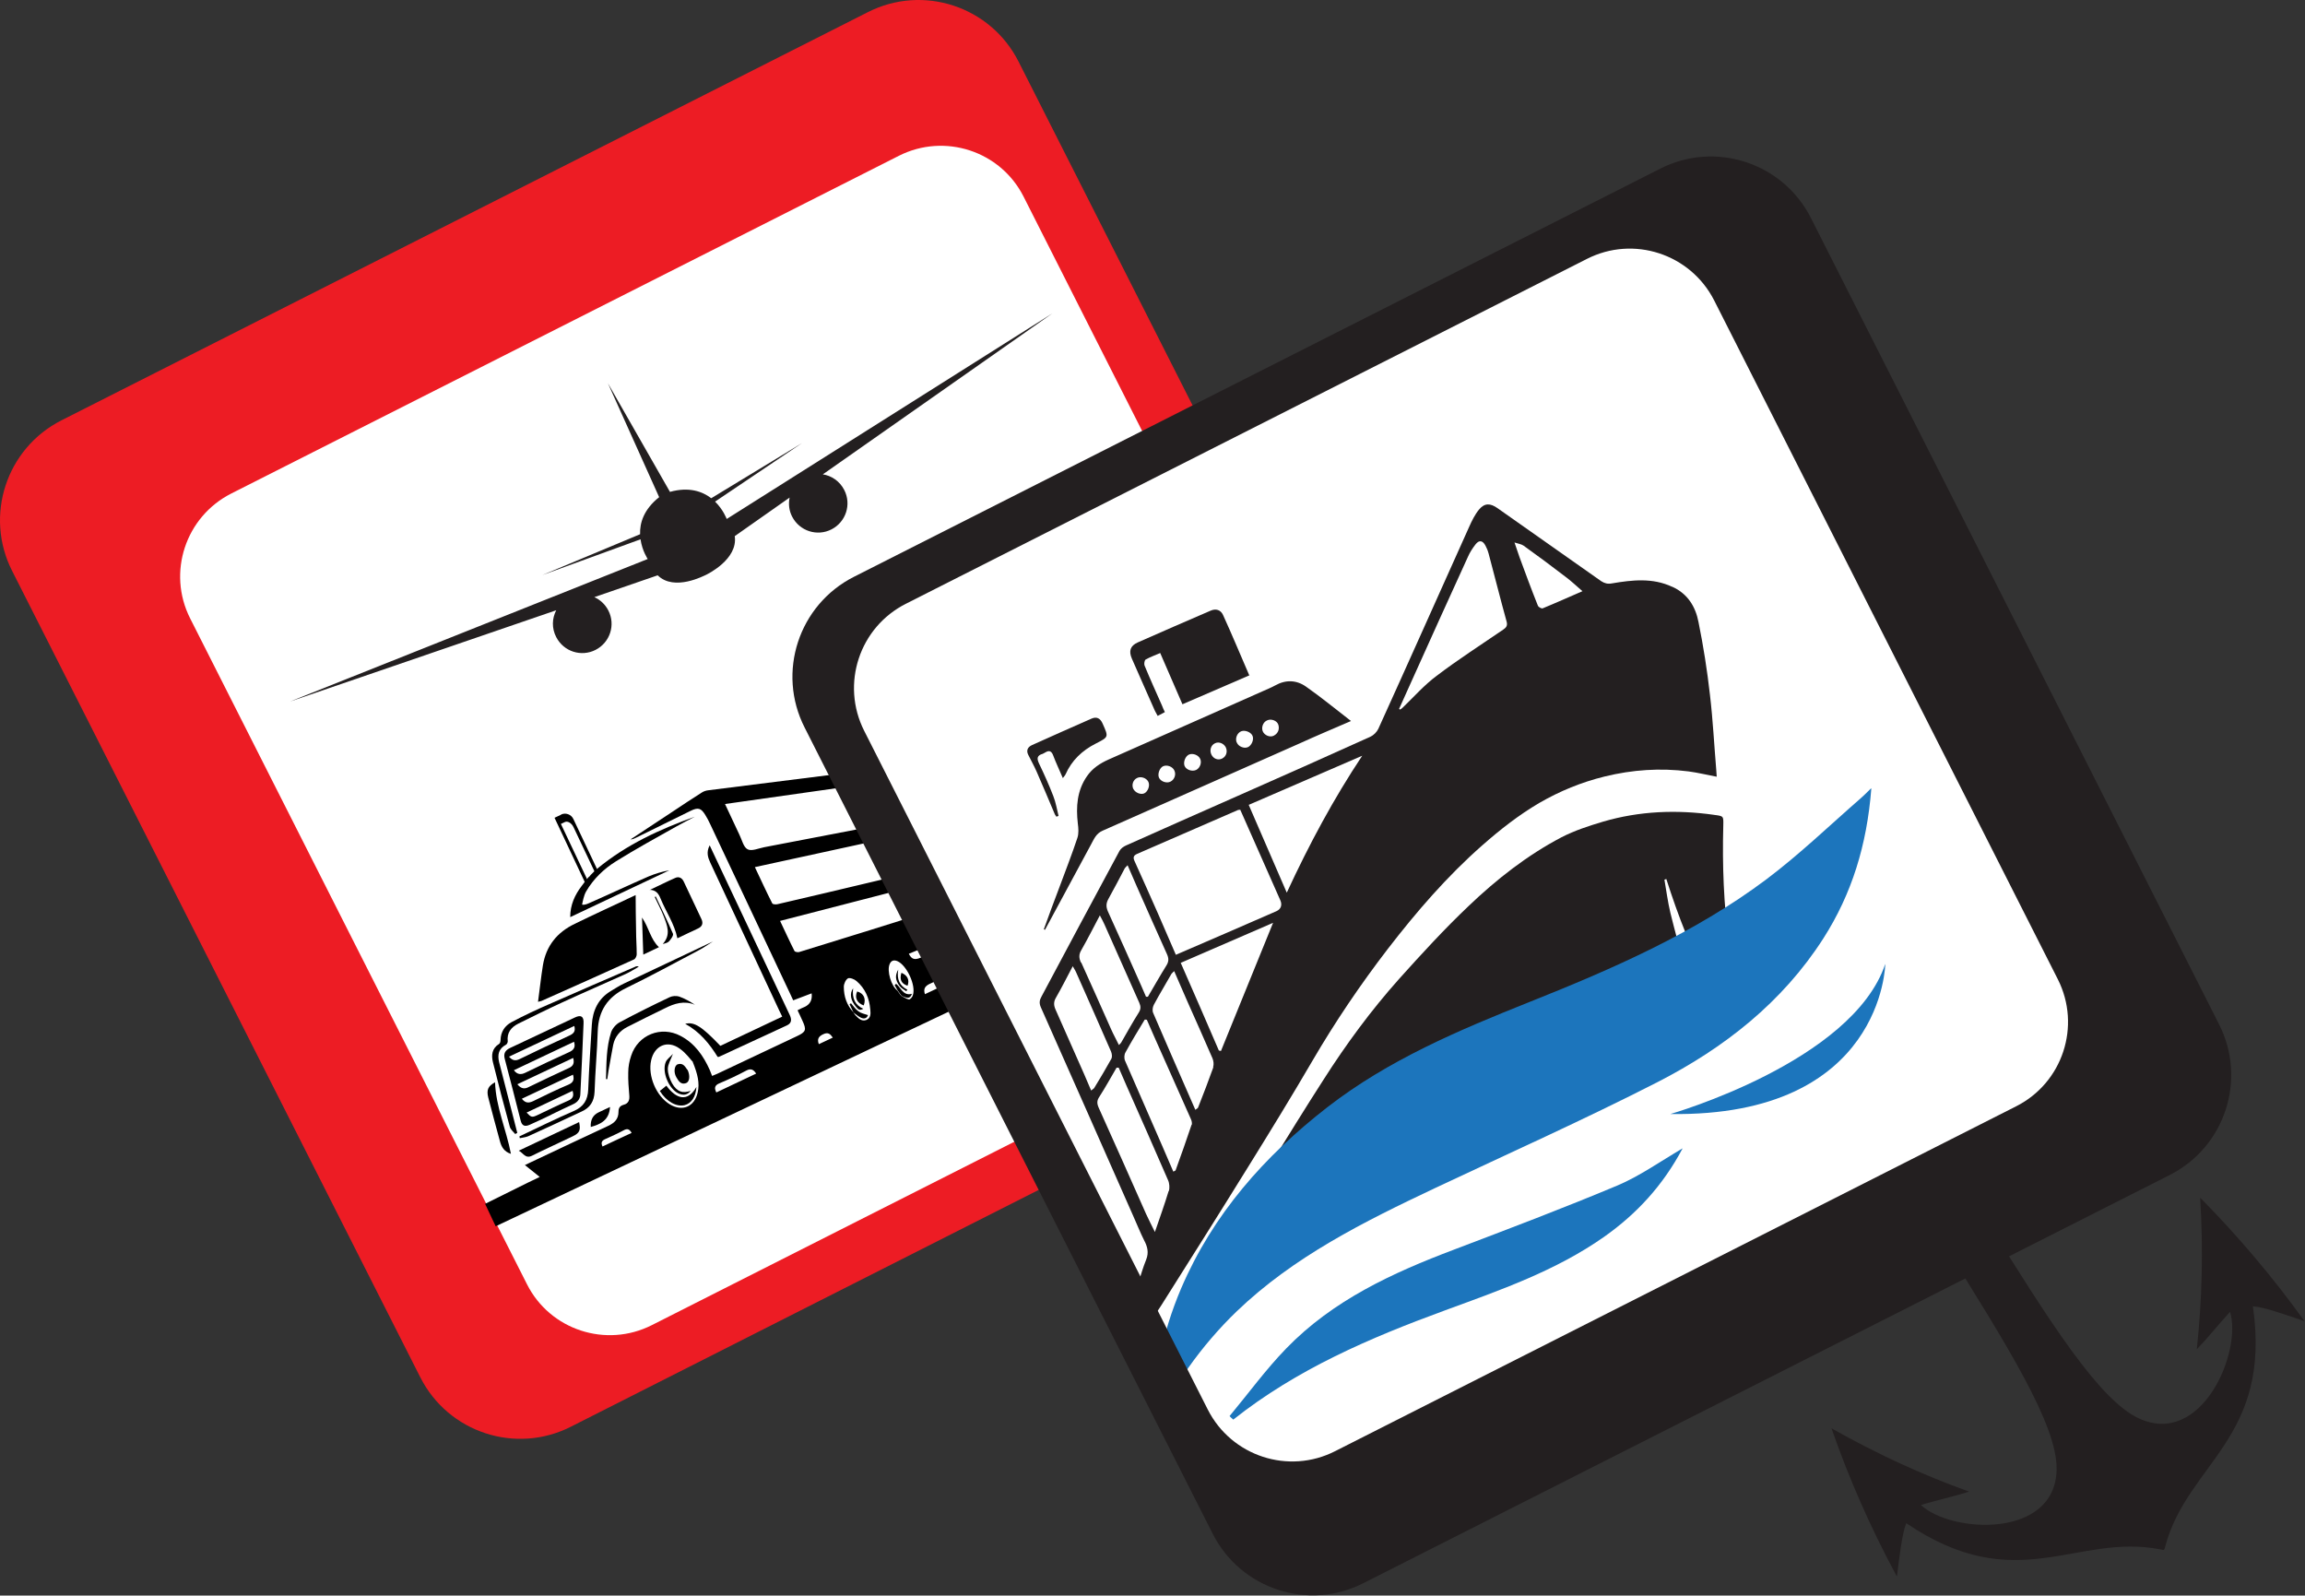 <svg width="2388" height="1653" viewBox="0 0 2388 1653" fill="none" xmlns="http://www.w3.org/2000/svg">
<rect x="0" y="0" width="2388" height="1653" fill="#333333" stroke="none"/>
<path d="M119.934 566.606C100.408 525.58 118.179 476.436 159.424 457.13L925.757 100.18C969.635 79.777 1021.85 98.206 1043.13 141.645L1435.84 941.545C1451.42 973.138 1438.47 1011.53 1407.1 1027.33L621.023 1424.21C588.114 1440.88 548.185 1427.5 531.731 1394.59L120.153 566.825L119.934 566.606Z" fill="white"/>
<path d="M1477.97 898.993L1055.2 63.771C1026.24 6.51 956.254 -16.526 898.993 12.653L63.771 435.42C6.51 464.379 -16.526 534.365 12.653 591.626L435.42 1426.85C464.379 1484.11 534.365 1507.15 591.626 1477.97L1426.85 1055.2C1484.11 1026.24 1507.15 956.254 1477.97 898.993ZM1366.95 1022.95L675.214 1372.88C627.826 1396.79 569.907 1377.92 545.993 1330.54L196.942 640.55C173.028 593.162 192.115 535.462 239.504 511.329L931.244 161.4C978.632 137.487 1036.55 156.354 1060.46 203.743L1409.52 893.728C1433.43 941.116 1414.34 998.816 1366.95 1022.95Z" fill="#ED1C24"/>
<path d="M826.594 1046.43C829.227 1045.11 831.421 1044.01 833.615 1043.14C839.319 1040.5 841.732 1035.82 840.855 1029.1C834.712 1031.51 828.788 1033.7 821.768 1036.34C820.89 1034.36 819.793 1032.17 818.916 1030.19C791.272 971.397 763.41 912.6 735.766 853.803C734.231 850.512 732.695 847.441 730.72 844.369C726.333 837.129 723.261 836.252 715.582 839.981C696.715 849.196 677.847 858.63 658.98 867.844C657.224 868.722 655.469 869.599 653.275 869.599C667.975 859.946 682.454 850.293 697.154 840.64C707.026 834.058 716.899 827.476 726.991 821.114C728.965 819.797 731.598 818.92 734.011 818.7C865.427 802.246 996.842 785.572 1128.26 769.118C1155.68 765.608 1183.1 762.317 1210.53 758.587C1216.89 757.71 1219.74 759.465 1220.84 766.266C1064.63 788.424 908.427 810.583 751.124 832.961C756.389 844.15 761.216 854.461 766.042 864.773C768.675 870.038 770.211 877.716 774.599 879.91C778.767 882.104 786.007 878.813 791.711 877.717C929.928 851.17 1068.36 824.624 1206.58 798.078C1215.57 796.323 1224.35 794.567 1233.56 792.812L1236.64 799.394C1085.04 832.303 933.877 865.211 782.058 898.339C788.201 911.283 793.905 923.789 800.048 935.855C800.487 936.952 803.778 937.172 805.533 936.733C838.441 929.054 871.35 921.375 904.259 913.477C1006.06 889.344 1107.85 865.211 1209.65 841.298C1223.69 838.007 1237.73 834.716 1251.55 831.425L1255.07 838.665C1106.1 877.058 957.571 915.452 808.165 954.065C813.431 965.034 818.038 975.346 823.084 985.218C823.523 986.096 826.375 986.754 827.911 986.315C852.263 978.856 876.616 971.177 900.968 963.718C946.382 949.457 992.015 935.197 1037.43 920.937C1078.02 908.212 1118.6 895.487 1159.19 882.763C1192.1 872.451 1224.79 862.14 1257.7 851.828C1258.58 851.609 1259.45 851.39 1260.77 851.17L1271.3 873.329C1269.33 874.426 1267.57 875.303 1265.82 876.4C1249.8 884.079 1233.56 891.758 1217.33 899.217C1212.06 901.63 1210.31 904.482 1213.38 909.967L1274.37 881.227L1285.56 904.921C1036.77 1022.3 762.313 1152.83 513.523 1270.43L502.554 1247.17C512.207 1242.56 547.748 1224.57 559.157 1219.31C553.452 1214.7 548.845 1210.97 543.799 1207.02C545.554 1206.15 547.529 1205.27 549.284 1204.39C576.269 1191.67 603.035 1178.94 630.02 1166.44C636.602 1163.36 640.77 1159.41 640.77 1151.74C640.77 1147.79 642.306 1145.59 646.255 1144.5C651.081 1143.18 652.398 1139.67 651.959 1134.84C651.301 1126.94 650.643 1119.05 650.862 1111.15C650.862 1105.23 651.959 1099.3 653.934 1093.6C660.954 1072.1 684.868 1062.44 705.052 1073.19C719.751 1080.87 728.746 1093.82 735.328 1108.52C736.205 1110.49 736.863 1112.47 737.741 1114.66C739.935 1113.78 741.471 1113.12 743.006 1112.47C770.43 1099.52 797.854 1086.58 825.278 1073.63C835.151 1069.03 835.809 1067.05 831.202 1057.18C829.666 1053.89 828.13 1050.38 826.375 1046.87L826.594 1046.43ZM1160.73 927.299C1163.14 928.835 1165.55 930.371 1168.62 932.345C1166.43 933.003 1164.02 933.661 1161.82 934.539C1167.53 936.952 1171.26 935.197 1170.38 929.273C1169.5 922.472 1166.87 915.671 1164.02 909.528C1162.04 905.36 1158.09 900.753 1152.83 902.947C1147.56 905.14 1148.88 911.064 1149.98 915.452C1150.85 919.181 1152.39 922.692 1153.93 927.299C1154.36 925.105 1154.58 924.008 1154.8 922.692C1156.78 924.008 1158.09 924.886 1159.63 925.763C1160.07 926.421 1160.29 926.86 1160.73 927.518V927.299ZM933.877 1031.73C936.509 1033.05 939.142 1035.02 941.775 1035.46C942.872 1035.46 945.285 1033.05 945.724 1031.07C949.234 1020.98 939.361 999.917 929.708 995.749C925.978 994.213 923.126 995.091 921.591 999.04C918.739 1006.06 923.346 1021.42 929.489 1026.02C930.805 1028 932.341 1029.75 933.657 1031.73H933.877ZM884.294 1049.06C884.294 1049.06 885.391 1051.04 886.269 1051.91C889.34 1054.98 892.631 1058.49 897.458 1056.74C902.284 1054.77 902.065 1050.16 901.626 1045.99C900.749 1034.36 896.361 1024.05 887.366 1016.37C885.172 1014.4 880.564 1012.64 878.59 1013.52C876.177 1014.84 874.202 1019.22 874.202 1022.3C874.202 1032.39 877.274 1041.6 884.514 1049.06H884.294ZM717.996 1100.4C715.144 1097.33 710.536 1090.75 704.174 1086.36C691.449 1077.14 677.847 1083.29 674.556 1098.64C671.046 1114.66 679.822 1135.5 693.863 1144.06C706.807 1151.96 719.531 1146.69 722.822 1131.77C725.016 1122.12 722.822 1112.9 717.776 1100.4H717.996ZM1122.99 914.794C1062.44 939.146 1002.11 963.718 941.555 988.07C944.407 993.994 947.698 994.652 953.622 992.239C985.433 978.417 1017.46 965.254 1049.28 951.651C1072.75 941.779 1096.23 931.687 1119.7 921.595C1122.55 920.278 1125.19 919.181 1122.99 914.794ZM1083.5 970.958C1081.09 965.254 1078.02 965.034 1072.97 967.448C1036.55 984.999 999.913 1002.33 963.275 1019.22C958.229 1021.64 956.474 1024.49 958.229 1029.97C999.913 1010.23 1041.6 990.703 1083.28 970.958H1083.5ZM742.129 1131.77L783.374 1112.25C780.742 1108.08 777.89 1106.54 773.063 1109.17C764.068 1114 754.634 1118.39 745.2 1122.34C740.154 1124.53 739.935 1127.38 742.129 1131.77ZM1197.37 917.646C1202.85 920.059 1204.82 919.181 1205.7 914.574C1207.46 906.896 1201.09 893.074 1194.29 889.344C1190.13 887.15 1186.83 888.247 1186.62 892.855C1186.62 897.681 1187.71 902.727 1188.37 907.554C1189.47 907.554 1190.34 907.554 1191.44 907.554C1191.66 904.921 1192.1 902.288 1192.1 900.533C1194.51 903.824 1197.15 907.773 1199.56 911.503C1198.46 911.283 1197.15 910.845 1195.61 910.625C1195.61 911.064 1195.39 911.283 1195.17 911.722C1197.8 913.039 1200.66 914.355 1204.39 916.11C1201.31 916.768 1199.56 916.988 1197.15 917.426L1197.37 917.646ZM624.316 1187.72L639.673 1180.48L654.372 1173.68C651.959 1169.29 649.546 1169.07 646.035 1171.04C639.893 1174.33 633.53 1177.19 627.168 1180.04C623.658 1181.57 622.122 1183.55 624.316 1187.94V1187.72ZM1199.78 883.64C1205.48 886.053 1236.2 873.548 1240.37 867.405C1226.32 873.109 1213.6 878.155 1199.78 883.64ZM862.794 1074.95C860.161 1071.22 857.967 1069.03 852.921 1071.44C848.095 1073.63 846.34 1076.48 848.314 1081.75L862.794 1074.95Z" fill="black"/>
<path d="M658.541 927.292C658.541 940.236 658.76 952.083 658.979 963.93C658.979 972.267 659.638 980.604 659.638 988.722C659.638 990.477 658.321 993.329 656.786 993.987C624.974 1008.47 592.943 1022.73 560.912 1036.99C560.253 1037.21 559.376 1037.43 557.401 1037.87C559.156 1024.92 560.473 1012.42 562.447 1000.13C565.738 979.946 577.147 965.905 595.356 957.129C615.979 947.037 636.821 937.603 658.541 927.292Z" fill="black"/>
<path d="M571.221 1154.81C563.762 1158.32 556.302 1162.05 548.624 1165.34C543.578 1167.53 540.726 1166.22 539.409 1160.95C533.924 1139.67 528.659 1118.39 522.955 1097.11C521.419 1091.41 523.394 1088.11 528.44 1085.7C550.818 1075.17 573.195 1064.64 595.573 1054.11C601.936 1051.04 605.007 1053.01 604.568 1060.25C603.691 1084.6 602.374 1108.96 601.277 1133.09C601.277 1138.14 598.645 1141.65 594.038 1143.84C586.359 1147.35 578.68 1151.08 571.002 1154.81H571.221ZM594.476 1079.34L532.389 1108.74C535.899 1113.34 539.629 1113.56 544.236 1111.37C559.154 1104.13 574.292 1096.89 589.43 1090.09C594.476 1087.9 596.451 1084.82 594.696 1079.34H594.476ZM594.915 1062.88L527.343 1094.7C530.853 1098.86 534.144 1099.3 538.532 1097.11C555.644 1088.77 572.757 1080.66 590.089 1072.76C594.696 1070.56 596.451 1068.15 594.915 1062.67V1062.88ZM536.118 1123.44C539.848 1128.04 543.578 1128.48 547.965 1126.07C561.568 1119.49 575.389 1112.91 589.211 1106.54C594.257 1104.35 595.135 1101.06 593.818 1096.01L536.118 1123.22V1123.44ZM540.506 1138.14C544.236 1142.96 547.746 1142.96 552.353 1140.77C564.42 1134.84 576.486 1128.92 588.992 1123.66C594.038 1121.46 595.135 1118.39 593.599 1113.34L540.506 1138.36V1138.14ZM593.379 1130.02L545.552 1152.62C550.159 1157.44 551.037 1157.88 556.302 1155.47C567.053 1150.42 577.583 1145.16 588.553 1140.33C593.818 1138.14 594.696 1135.06 593.16 1130.02H593.379Z" fill="black"/>
<path d="M735.332 875.958C736.649 878.81 737.526 880.785 738.404 882.54C764.95 938.704 791.496 994.868 818.043 1051.25C820.237 1055.86 820.456 1059.81 815.41 1062.22C791.935 1073.19 768.241 1083.94 744.766 1094.91C744.547 1094.91 743.888 1094.91 743.45 1094.91C734.893 1081.09 724.801 1068.8 709.883 1060.69C719.097 1058.27 726.995 1063.32 746.302 1083.5L810.364 1053.23C809.267 1051.03 808.17 1048.62 807.073 1046.42C783.379 995.526 759.465 944.408 735.771 893.509C733.358 888.244 731.603 882.979 735.113 875.958H735.332Z" fill="black"/>
<path d="M607.203 923.58C614.882 910.416 625.632 900.105 638.357 892.207C658.76 879.482 680.041 867.854 701.103 856.007C707.246 852.497 713.608 849.426 719.751 846.135C683.771 859.079 649.107 874.875 618.831 899.886C618.831 899.666 610.933 907.125 610.494 908.222C610.055 907.784 603.474 916.559 602.596 917.876C595.576 927.09 590.749 937.401 590.749 950.126L693.424 901.641C685.965 902.957 678.725 905.151 671.924 908.003C651.74 916.779 631.775 926.212 611.811 934.988C609.178 936.085 606.106 937.84 603.035 937.182C603.693 934.11 604.79 927.748 607.203 923.58Z" fill="black"/>
<path d="M673.021 922.034C682.454 917.647 691.011 913.259 699.567 909.529C703.296 907.774 706.587 909.529 708.342 913.259C714.485 926.203 720.628 939.366 726.771 952.31C728.746 956.698 727.429 959.989 723.042 961.964C715.802 965.254 708.781 968.765 701.761 972.056C698.689 956.918 689.914 944.632 684.209 930.591C682.235 925.764 679.602 922.034 673.021 921.815V922.034Z" fill="black"/>
<path d="M538.317 1177.19C556.965 1168.41 575.394 1159.2 594.262 1151.08C604.573 1146.69 608.961 1139.67 609.4 1128.7C610.277 1106.32 611.813 1084.17 613.129 1061.79C614.007 1046.87 619.711 1034.58 632.875 1026.69C637.262 1024.05 641.65 1021.2 646.257 1019.01C676.753 1004.53 707.468 990.047 738.621 975.348C733.575 978.419 728.968 981.929 724.141 984.343C698.911 997.725 673.901 1011.33 648.232 1023.83C629.364 1033.05 619.93 1047.31 619.272 1068.37C618.614 1089.21 616.64 1110.27 615.981 1131.12C615.543 1140.99 611.374 1147.57 602.599 1151.52C584.17 1160.07 565.741 1168.85 547.093 1177.19C544.46 1178.28 541.388 1178.5 538.536 1179.16C538.536 1178.5 538.098 1177.85 538.098 1177.19H538.317Z" fill="black"/>
<path d="M533.926 1174.99C531.951 1172.58 529.099 1170.38 528.222 1167.53C522.079 1145.15 516.155 1122.77 510.67 1100.4C508.915 1093.16 509.573 1086.14 517.033 1081.53C518.13 1080.87 518.569 1078.9 518.569 1077.36C518.788 1069.02 522.956 1062.66 529.977 1058.93C542.702 1052.13 555.865 1045.99 569.029 1040.28C598.646 1027.12 628.483 1014.4 658.321 1001.45C659.198 1001.01 660.076 1000.79 661.831 1001.45C657.224 1004.08 652.836 1006.94 648.009 1009.13C626.29 1019 604.131 1028.44 582.411 1038.53C567.054 1045.55 552.135 1053.01 536.997 1060.47C529.538 1064.2 524.931 1069.9 526.028 1078.9C526.028 1079.99 525.15 1081.97 524.053 1082.41C516.594 1086.36 515.278 1092.72 517.033 1100.18C522.298 1120.58 527.564 1141.2 532.829 1161.61C533.926 1165.56 534.803 1169.51 535.9 1173.67C535.242 1174.11 534.584 1174.33 533.926 1174.77V1174.99Z" fill="black"/>
<path d="M627.831 1117.96C628.269 1101.72 628.05 1085.27 633.096 1069.47C634.412 1065.52 638.142 1061.13 641.872 1059.16C658.984 1049.95 676.316 1041.39 693.867 1033.05C696.72 1031.74 700.669 1031.52 703.521 1032.39C709.225 1034.37 714.71 1037.44 719.975 1040.95C708.786 1036.34 698.694 1039.63 689.041 1044.46C675.877 1050.82 662.714 1057.4 649.77 1063.99C642.091 1067.94 637.045 1074.08 635.29 1082.41C633.535 1091.41 631.999 1100.4 630.463 1109.18C630.025 1112.03 629.586 1114.88 629.147 1117.96H627.611H627.831Z" fill="black"/>
<path d="M599.96 1162.49C601.715 1170.83 600.618 1173.68 593.378 1177.19C579.337 1183.99 565.077 1190.36 551.036 1197.38C544.235 1200.67 542.26 1194.53 537.434 1192.11L599.96 1162.49Z" fill="black"/>
<path d="M529.322 1195.38C522.301 1193.19 519.449 1188.14 517.913 1182.22C513.745 1167.08 509.796 1152.16 505.847 1137.03C503.872 1129.13 505.628 1125.18 512.867 1121.23C513.745 1146.9 524.495 1170.15 529.322 1195.38Z" fill="black"/>
<path d="M682.677 981.274L666.442 988.953C666.004 976.228 665.565 964.162 665.126 950.56C672.366 961.09 673.902 973.157 682.677 981.274Z" fill="black"/>
<path d="M631.992 1146.92C631.114 1160.52 622.339 1164.69 612.027 1167.54C611.589 1160.23 614.294 1155.18 620.145 1152.4C623.874 1150.65 627.604 1148.89 631.773 1146.92H631.992Z" fill="black"/>
<path d="M679.378 928.84C685.302 941.564 691.664 954.289 697.149 967.233C698.026 968.988 695.174 972.937 693.2 975.131C691.884 976.667 689.251 977.325 686.618 977.983C695.394 968.33 691.225 958.677 687.496 949.023C684.863 942.222 681.353 935.86 678.281 929.278C678.72 929.278 679.159 928.84 679.598 928.62L679.378 928.84Z" fill="black"/>
<path d="M929.924 1026.03C928.827 1024.27 927.949 1022.3 926.853 1020.54C927.291 1020.1 927.73 1019.67 928.388 1019.23C933.434 1023.18 935.628 1032.17 944.843 1029.54C942.21 1036.34 938.041 1033.05 934.092 1031.73C932.776 1029.76 931.24 1028 929.924 1026.03Z" fill="black"/>
<path d="M1159.63 925.543C1155.46 921.594 1154.14 916.987 1156.33 911.502C1156.33 918.303 1158.31 924.007 1164.89 927.737C1163.57 927.737 1162.04 927.518 1160.72 927.298C1160.28 926.64 1160.06 926.201 1159.63 925.543Z" fill="black"/>
<path d="M721.506 1126.06C720.848 1136.37 716.241 1143.17 709.221 1144.93C700.884 1146.9 690.572 1141.42 683.552 1130.23C685.746 1128.47 688.159 1126.72 690.353 1124.74C700.664 1138.79 712.511 1142.08 721.506 1126.06Z" fill="black"/>
<path d="M712.295 1108.29C715.147 1114.21 714.489 1120.79 710.759 1122.11C705.275 1124.09 702.861 1119.7 700.667 1115.97C697.596 1110.7 698.693 1103.68 702.203 1102.58C707.688 1100.83 709.882 1105.22 712.076 1108.29H712.295Z" fill="black"/>
<path d="M715.797 1129.79C712.067 1134.84 707.68 1134.84 703.072 1132.86C692.98 1128.25 685.521 1110.7 689.69 1100.39C691.006 1097.1 694.516 1094.91 697.149 1091.83C694.955 1097.76 691.883 1102.59 691.883 1107.41C691.883 1112.46 693.858 1117.94 696.271 1122.33C701.317 1131.11 707.241 1133.08 715.797 1130.01V1129.79Z" fill="black"/>
<path d="M894.829 1041.61C887.808 1039.2 885.176 1033.49 888.028 1027.13C894.829 1029.11 897.462 1034.59 894.829 1041.61Z" fill="black"/>
<path d="M884.293 1049.06L880.125 1040.29C880.125 1040.29 881.222 1039.63 881.661 1039.41C884.074 1042.26 886.268 1045.55 889.339 1047.75C891.972 1049.72 895.482 1050.38 899.212 1051.69C898.115 1054.98 895.263 1056.08 891.533 1054.11C888.901 1052.79 886.707 1050.82 884.293 1049.06Z" fill="black"/>
<path d="M883.852 1023.83C882.536 1034.58 886.046 1041.38 894.383 1045.11C890.872 1046.87 889.556 1046.43 886.924 1043.14C881.219 1036.34 879.903 1029.54 883.852 1023.83Z" fill="black"/>
<path d="M933.881 1007.81C940.243 1010.44 942.437 1015.27 940.243 1021.19C933.881 1019.21 931.687 1014.83 933.881 1007.81Z" fill="black"/>
<path d="M930.588 1004.53C928.833 1014.84 932.124 1021.2 940.022 1025.37C939.583 1025.81 939.363 1026.47 938.925 1026.91C936.511 1025.15 933.659 1023.83 932.124 1021.64C927.516 1015.5 927.078 1010.67 930.588 1004.53Z" fill="black"/>
<path d="M1160.07 912.809C1165.78 915.222 1167.09 918.293 1165.34 923.559C1160.07 922.023 1158.54 919.39 1160.07 912.809Z" fill="black"/>
<path d="M1201.09 908.433C1196.05 906.239 1194.51 902.948 1196.05 897.683C1201.09 900.096 1202.63 903.167 1201.09 908.433Z" fill="black"/>
<path d="M581.529 843.929L574.509 847.22L606.101 914.354L608.953 912.379L581.091 853.583L585.259 851.608C588.111 850.292 592.279 852.705 594.254 857.093L617.729 906.675L620.581 904.701L594.035 848.537C591.841 843.71 585.917 841.516 581.091 843.929H581.529Z" fill="black"/>
<path d="M1435.62 1546.85L2156.1 1159.63C2206.12 1132.64 2225.43 1070.55 2198.88 1020.09L1792.57 242.352C1779.84 217.78 1754.39 202.423 1726.75 202.423L905.569 616.414L879.681 657.659C856.645 694.298 854.451 740.37 874.196 779.202L1233.78 1489.37C1251.77 1525.13 1284.68 1551.24 1323.51 1560.89C1361.24 1570.33 1401.17 1565.28 1435.62 1546.85Z" fill="white"/>
<mask id="mask0_138_1073" style="mask-type:luminance" maskUnits="userSpaceOnUse" x="827" y="202" width="1420" height="1374">
<path d="M1382.31 1575.38L2246.71 1110.93L1771.95 202.209H1726.98L905.796 616.2L827.912 740.595L1262.53 1545.54L1382.31 1575.38Z" fill="white"/>
</mask>
<g mask="url(#mask0_138_1073)">
<path d="M1081.53 962.4C1086.8 947.92 1092.06 933.44 1097.55 919.179C1103.91 902.067 1110.49 885.174 1116.19 868.062C1117.73 863.454 1117.29 857.97 1116.63 853.143C1114.66 835.811 1115.76 819.137 1126.07 804.219C1131.77 795.882 1139.67 790.836 1148.44 786.887C1201.76 763.192 1255.07 739.718 1308.38 716.023C1312.77 714.049 1317.16 712.294 1321.11 710.1C1332.07 703.957 1343.26 704.396 1353.14 711.416C1368.49 722.166 1383.19 734.233 1399.65 746.958C1380.34 755.294 1363.23 762.534 1346.34 770.213C1278.32 800.27 1210.31 830.546 1142.3 860.602C1135.72 863.454 1133.53 868.939 1130.67 874.204C1114.66 903.822 1098.64 933.659 1082.63 963.277C1082.19 963.277 1081.97 962.838 1081.53 962.838V962.4ZM1243.44 786.229C1241.69 782.28 1235.98 780.086 1232.03 781.621C1228.08 783.157 1225.67 789.519 1227.21 793.469C1228.96 797.637 1235.1 799.611 1239.27 797.637C1243.22 795.662 1245.2 790.178 1243.44 786.229ZM1281.4 769.335C1282.93 773.284 1288.64 775.698 1292.58 774.162C1296.53 772.626 1299.39 766.264 1297.63 762.315C1296.09 758.585 1290.17 756.172 1286.22 757.488C1281.83 759.024 1279.42 764.728 1281.18 769.116L1281.4 769.335ZM1216.68 798.295C1214.92 794.127 1208.78 791.933 1204.83 793.907C1201.32 795.662 1199.12 801.805 1200.66 805.535C1202.41 809.703 1208.78 811.897 1212.73 809.703C1216.68 807.729 1218.65 802.464 1216.68 798.295ZM1269.99 774.381C1268.01 770.213 1262.75 768.019 1258.8 769.994C1254.41 771.968 1252.87 777.453 1255.07 781.841C1257.26 786.229 1262.09 787.984 1266.26 785.79C1270.43 783.596 1271.96 778.769 1269.99 774.381ZM1174.11 817.163C1175.87 821.112 1181.57 823.525 1185.3 821.989C1189.25 820.234 1191.66 813.872 1189.69 809.923C1187.72 805.974 1182.01 803.999 1178.06 805.974C1173.89 807.948 1172.14 812.994 1174.11 817.382V817.163ZM1308.16 757.488C1309.92 761.876 1315.84 764.29 1319.79 762.096C1324.18 759.682 1325.71 755.514 1324.4 750.907C1323.08 746.519 1316.94 744.325 1312.77 746.299C1308.6 748.055 1306.63 753.32 1308.16 757.488Z" fill="#231F20"/>
<path d="M1294.57 699.561L1225.02 729.618L1201.98 676.525C1196.5 678.939 1191.45 680.694 1186.84 683.326C1185.75 683.985 1185.09 687.714 1185.75 689.469C1191.45 703.291 1197.6 716.893 1203.74 730.715C1204.62 732.909 1205.49 735.103 1206.81 737.735C1204.4 739.052 1202.2 740.149 1199.35 741.684C1198.25 739.71 1197.38 738.174 1196.5 736.419C1188.6 718.429 1180.48 700.439 1172.58 682.229C1169.29 674.551 1170.83 669.066 1178.73 665.556C1203.74 654.367 1228.97 643.617 1254.2 632.647C1259.68 630.234 1264.73 631.77 1267.14 637.254C1276.36 657.438 1284.91 678.061 1294.13 699.342L1294.57 699.561Z" fill="#231F20"/>
<path d="M1101.06 805.973C1097.33 797.198 1093.82 789.958 1090.97 782.279C1089.21 777.891 1086.8 777.233 1083.07 779.427C1082.19 779.866 1081.31 780.524 1080.22 780.963C1074.07 782.718 1074.07 786.009 1076.49 791.055C1081.75 802.024 1086.8 813.213 1091.19 824.622C1093.82 831.203 1094.91 838.224 1096.67 845.244C1096.01 845.464 1095.35 845.683 1094.48 846.122C1093.82 845.025 1092.94 844.147 1092.5 842.831C1086.36 828.351 1080.22 813.652 1073.85 799.172C1071.22 793.249 1068.15 787.764 1065.3 782.06C1063.1 777.672 1064.42 774.162 1069.03 771.968C1089.65 762.753 1110.05 753.539 1130.68 744.544C1136.16 742.131 1139.89 744.105 1142.3 749.59C1148.67 763.85 1148.67 763.411 1135.06 770.432C1121.24 777.452 1110.27 787.764 1103.91 802.244C1103.47 803.121 1102.81 803.999 1101.06 806.193V805.973Z" fill="#231F20"/>
<path d="M1576.26 1018.13C1580.65 1020.55 1583.72 1022.08 1586.13 1024.06C1586.57 1024.5 1585.25 1027.13 1584.6 1028.88C1581.52 1027.57 1578.23 1026.69 1575.16 1024.93C1574.5 1024.71 1575.6 1021.86 1576.04 1018.13H1576.26Z" fill="#231F20"/>
<path d="M1775.68 844.16C1736.85 838.675 1698.46 840.211 1660.94 851.18C1646.24 855.568 1631.32 860.395 1617.72 867.415C1582.18 886.063 1550.59 910.855 1521.63 938.498C1496.4 962.412 1472.7 988.3 1449.45 1014.19C1420.49 1046.66 1394.6 1081.76 1371.13 1118.62C1352.04 1148.24 1333.61 1178.29 1314.96 1208.35C1289.07 1249.81 1263.41 1291.5 1237.52 1332.96C1223.04 1356.22 1211.85 1372.89 1196.27 1396.59C1199.12 1397.46 1311.01 1200.01 1752.87 1034.81C1754.4 1033.71 1755.06 1029.98 1754.4 1028.01C1751.77 1019.01 1748.04 1010.24 1745.41 1001.24C1740.14 982.815 1735.1 964.167 1730.49 945.519C1727.86 934.33 1726.32 922.702 1724.35 911.293C1725 911.293 1725.66 910.855 1726.32 910.635C1738.61 949.029 1752.87 986.325 1772.17 1021.65C1778.54 1017.7 1784.24 1013.53 1790.6 1010.46C1795.87 1008.04 1796.74 1004.75 1795.65 999.708C1794.11 992.468 1792.36 985.228 1791.26 977.769C1785.78 937.182 1784.24 896.375 1785.34 855.349C1785.56 845.257 1785.78 845.476 1775.46 844.16H1775.68Z" fill="#231F20"/>
<path d="M1732.24 607.866C1712.06 598.432 1691 600.845 1670.15 604.356C1665.55 605.233 1662.48 604.356 1658.97 602.162C1623.2 576.932 1587.22 551.702 1551.46 526.472C1544 521.206 1538.08 520.987 1532.38 527.788C1527.99 533.054 1524.92 539.416 1522.07 545.778C1490.69 615.545 1459.54 685.53 1427.95 755.077C1426.41 758.368 1423.12 761.659 1419.83 763.195C1373.76 784.037 1327.47 804.66 1281.17 825.063C1243 841.956 1204.61 858.849 1166.43 875.962C1164.02 877.059 1161.17 879.033 1159.85 881.446C1132.65 931.687 1105.88 982.147 1078.9 1032.61C1076.92 1036.12 1076.48 1039.19 1078.24 1043.36C1110.27 1115.54 1142.3 1187.72 1174.11 1259.9C1176.09 1264.28 1182.23 1278.98 1185.3 1284.91C1188.81 1291.49 1190.35 1297.63 1187.49 1304.87C1184.2 1312.99 1181.79 1321.33 1179.16 1329.66C1176.52 1337.78 1171.92 1345.9 1172.36 1354.01C1172.79 1363.89 1177.62 1373.54 1180.91 1384.51C1188.81 1373.1 1196.49 1362.79 1203.29 1352.04C1233.35 1304.43 1263.4 1256.82 1293.02 1209C1315.62 1172.58 1338 1136.16 1359.5 1099.3C1383.19 1058.71 1409.3 1020.1 1437.82 983.025C1467.44 944.631 1499.03 907.993 1535.67 875.742C1554.1 859.507 1573.4 844.369 1594.68 831.864C1615.96 819.578 1638.34 810.364 1662.48 804.44C1691.22 797.42 1719.96 795.445 1749.35 799.175C1759.23 800.491 1768.88 802.904 1778.53 804.66C1778.53 802.246 1778.09 800.272 1778.09 798.078C1775.9 771.97 1774.58 745.644 1771.51 719.755C1768.66 694.525 1764.71 669.295 1759.67 644.504C1756.59 628.489 1748.48 615.106 1732.46 607.866H1732.24ZM1123.21 1112.9C1113.34 1090.53 1103.47 1068.15 1093.59 1045.99C1091.62 1041.6 1091.4 1037.87 1094.03 1033.48C1099.96 1023.17 1105.22 1012.64 1111.37 1001.01C1112.9 1003.87 1114.22 1005.62 1115.09 1007.82C1127.16 1035.02 1139.23 1062.22 1151.07 1089.43C1151.95 1091.62 1152.39 1094.69 1151.51 1096.67C1145.81 1106.98 1139.89 1116.85 1133.74 1126.95C1133.3 1127.82 1132.21 1128.26 1130.45 1129.8C1127.82 1123.43 1125.41 1118.17 1123.21 1112.9ZM1210.75 1233.79C1206.58 1247.61 1201.75 1260.99 1196.49 1276.35C1192.98 1269.11 1189.91 1263.41 1187.27 1257.48C1171.04 1220.84 1154.8 1184.21 1138.35 1147.79C1136.38 1143.4 1136.16 1140.33 1139.01 1136.16C1145.37 1126.29 1150.86 1116.19 1156.78 1106.1C1157.44 1106.1 1158.31 1106.1 1158.97 1106.1C1161.61 1112.25 1164.24 1118.17 1166.87 1124.31C1181.35 1157 1195.83 1189.69 1210.09 1222.6C1211.63 1225.89 1211.85 1230.72 1210.97 1234.01L1210.75 1233.79ZM1119.92 997.285C1117.73 992.678 1117.51 988.729 1120.36 984.121C1126.72 972.933 1132.65 961.305 1139.45 948.361C1141.64 952.529 1143.18 955.162 1144.27 957.795C1156.34 984.78 1168.19 1011.76 1180.25 1038.75C1182.01 1042.7 1182.01 1045.55 1179.6 1049.28C1173.23 1059.37 1167.53 1069.68 1161.61 1080C1161.17 1080.87 1160.29 1081.53 1159.19 1082.63C1156.34 1076.7 1153.49 1071.66 1151.07 1066.17C1140.76 1043.14 1130.67 1020.1 1120.14 997.066L1119.92 997.285ZM1234.44 1165.34C1229.18 1180.92 1223.69 1196.71 1217.99 1212.29C1217.99 1212.73 1217.11 1212.95 1215.58 1213.82C1211.63 1204.61 1207.68 1195.61 1203.95 1186.84C1191.22 1157.66 1178.28 1128.26 1165.55 1098.86C1164.46 1096.45 1164.68 1092.5 1165.99 1090.31C1172.36 1078.68 1179.16 1067.49 1185.96 1056.3C1186.62 1056.3 1187.49 1056.3 1188.15 1056.52C1190.78 1062.44 1193.2 1068.15 1195.83 1074.07C1208.56 1102.59 1221.28 1131.33 1234 1159.85C1234.66 1161.39 1235.1 1163.8 1234.66 1165.34H1234.44ZM1182.23 1020.98C1170.82 995.31 1159.41 969.642 1147.78 944.192C1145.81 939.585 1145.81 935.856 1148.22 931.468C1154.15 920.937 1159.63 910.187 1165.34 899.437C1165.77 898.778 1166.43 898.34 1168.19 896.365C1171.48 904.044 1174.55 911.064 1177.62 918.085C1187.93 941.56 1198.46 965.035 1208.99 988.509C1210.97 992.897 1210.97 996.188 1208.34 1000.36C1201.75 1010.89 1195.61 1021.86 1189.25 1032.61C1188.59 1032.61 1187.93 1032.61 1187.27 1032.61C1185.52 1028.66 1183.98 1024.93 1182.23 1020.98ZM1257.04 1105.66C1251.99 1119.71 1246.73 1133.53 1241.24 1147.35C1241.03 1148.01 1240.15 1148.45 1238.39 1149.76C1236.42 1145.15 1234.66 1141.21 1232.91 1137.26C1220.18 1108.08 1207.24 1078.68 1194.73 1049.5C1193.64 1047.09 1194.08 1043.36 1195.39 1040.94C1201.1 1030.19 1207.46 1019.88 1213.38 1009.35C1213.82 1008.47 1214.7 1007.82 1216.45 1006.06C1221.5 1017.47 1225.89 1028 1230.49 1038.31C1239.05 1057.62 1247.83 1077.14 1256.16 1096.45C1257.26 1099.08 1257.7 1102.81 1256.82 1105.44L1257.04 1105.66ZM1264.72 1088.77C1264.72 1088.77 1263.4 1088.55 1262.75 1088.33C1249.8 1058.28 1236.86 1028.44 1223.25 997.504L1318.91 956.039C1300.48 1001.23 1282.71 1045.11 1264.94 1088.77H1264.72ZM1322.42 943.973C1288.19 958.892 1253.97 973.81 1218.21 989.168C1211.85 974.468 1205.7 960.427 1199.56 946.167C1191.66 928.396 1183.76 910.406 1175.65 892.635C1173.89 888.906 1173.67 886.493 1178.28 884.518C1213.16 869.38 1247.83 854.242 1282.71 839.104C1283.15 839.104 1283.59 839.104 1284.9 838.885C1285.78 840.64 1286.66 842.834 1287.54 844.808C1300.48 873.987 1313.42 903.166 1326.37 932.565C1328.56 937.391 1327.25 941.779 1322.42 943.973ZM1332.95 924.447L1293.68 833.839C1332.73 816.946 1372 799.833 1411.27 782.94C1381.66 827.476 1356.43 874.426 1333.17 924.667L1332.95 924.447ZM1542.03 572.763C1548.39 596.458 1554.32 620.371 1560.9 644.065C1561.99 648.234 1560.46 650.208 1557.17 652.402C1534.13 668.198 1510.44 683.336 1488.28 700.23C1475.55 709.663 1464.8 721.949 1453.4 732.919C1452.52 733.796 1451.64 734.455 1450.54 735.113C1450.11 734.893 1449.89 734.674 1449.45 734.455C1453.4 725.459 1457.56 716.464 1461.51 707.689C1481.26 664.03 1500.78 620.371 1520.75 576.932C1522.72 572.325 1525.58 567.937 1528.65 563.988C1532.38 559.161 1536.11 559.819 1538.96 565.304C1540.27 567.717 1541.37 570.35 1542.03 572.983V572.763ZM1593.15 627.172C1586.57 610.718 1580.42 594.044 1574.28 577.371C1572.74 572.983 1571.21 568.375 1569.02 562.013C1573.18 563.329 1576.25 563.768 1578.45 565.304C1593.15 575.835 1607.63 586.585 1621.89 597.555C1627.81 601.942 1633.08 606.988 1639.44 612.473C1624.74 618.836 1611.58 624.759 1598.19 630.244C1597.1 630.683 1593.81 628.927 1593.37 627.611L1593.15 627.172Z" fill="#231F20"/>
<path d="M1938.69 817.156C1934.09 875.514 1918.51 925.974 1889.11 972.046C1846.55 1038.52 1786.22 1085.69 1717.33 1121.01C1641.42 1159.84 1563.32 1194.73 1486.09 1231.15C1412.81 1265.81 1340.41 1301.79 1281.18 1358.61C1262.75 1376.38 1245.86 1396.13 1231.16 1416.97C1216.9 1437.37 1206.15 1460.19 1193.86 1482.35C1193.86 1431.23 1203.51 1382.09 1223.7 1334.7C1256.61 1257.91 1309.92 1197.8 1375.08 1147.12C1438.48 1097.98 1511.32 1067.26 1585.04 1037.86C1670.82 1003.64 1755.5 966.78 1829.88 911.055C1864.32 885.167 1895.47 855.11 1927.94 826.809C1930.58 824.615 1932.99 821.982 1938.47 816.717L1938.69 817.156Z" fill="#1C75BC"/>
<path d="M1273.72 1467.21C1293.25 1443.74 1311.24 1418.95 1332.52 1397.01C1381 1346.98 1442.65 1318.68 1506.5 1294.55C1563.1 1273.05 1619.92 1251.55 1675.87 1228.08C1698.68 1218.42 1719.31 1203.72 1743.22 1189.68C1722.6 1228.51 1695.39 1257.69 1661.83 1281.39C1611.58 1316.71 1553.89 1336.67 1497.06 1357.52C1419.18 1386.04 1343.49 1418.51 1277.67 1470.72C1276.36 1469.62 1275.04 1468.31 1273.94 1467.21H1273.72Z" fill="#1C75BC"/>
</g>
<path d="M2298.93 1061.12L1876.16 225.893C1847.2 168.632 1777.21 145.596 1719.95 174.775L884.731 597.542C827.47 626.502 804.434 696.487 833.613 753.748L1256.38 1588.97C1285.34 1646.23 1355.33 1669.27 1412.59 1640.09L2247.81 1217.32C2305.07 1188.36 2328.1 1118.38 2298.93 1061.12ZM2088.53 1146.24L1383.19 1503.41C1334.92 1527.98 1275.91 1508.67 1251.33 1460.41L895.262 757.039C870.91 708.773 890.216 649.757 938.701 625.404L1644.04 268.236C1692.31 243.664 1751.33 262.971 1775.9 311.237L2131.97 1014.6C2156.32 1062.87 2137.02 1121.89 2088.53 1146.24Z" fill="#231F20"/>
<path d="M851.605 492.025L1090.3 324.63L752.879 537.659C752.879 537.659 749.369 528.005 740.813 519.669L830.763 459.117L736.864 516.158C727.649 509.138 713.828 504.092 694.083 509.577L629.801 397.029L682.894 515.061C666.878 527.786 662.71 541.827 663.148 553.455L561.79 595.797L663.587 558.72C665.342 570.787 671.047 579.124 671.047 579.124L300.495 726.774L576.27 632.216C571.882 640.553 571.443 650.864 576.27 660.079C583.948 674.997 602.158 680.921 617.076 673.242C631.995 665.564 637.919 647.354 630.24 632.436C626.949 626.073 621.903 621.466 615.76 618.614L681.358 596.017C698.69 613.129 730.063 596.017 731.379 595.578C732.695 594.92 764.727 579.562 761.216 555.429L818.039 515.5C816.722 522.082 817.38 528.883 820.671 535.245C828.35 550.164 846.559 556.087 861.478 548.409C876.397 540.73 882.32 522.521 874.641 507.602C870.034 498.607 861.478 492.683 852.044 491.367L851.605 492.025Z" fill="#231F20"/>
<path d="M1730.49 1154.14C1730.49 1154.14 1919.17 1100.17 1953.17 998.594C1953.17 998.594 1950.98 1157.21 1730.49 1154.14Z" fill="#1C75BC"/>
<path d="M2387.78 1369.15C2354.65 1323.07 2318.45 1280.29 2279.4 1240.8C2282.69 1294.77 2281.38 1347.21 2275.89 1397.89C2287.52 1385.82 2298.93 1371.56 2310.34 1359.05C2323.06 1400.3 2281.16 1499.68 2215.78 1469.41C2174.31 1450.1 2123.2 1368.71 2057.38 1263.18C2047.07 1269.1 2036.54 1274.81 2025.79 1280.07C2021.4 1282.27 2017.01 1284.24 2012.4 1286.44C2080.2 1395.03 2131.53 1476.43 2130.66 1522.5C2129.34 1594.46 2021.4 1588.54 1990.03 1559.14C2006.26 1554.31 2024.03 1550.36 2040.05 1545.32C1992.22 1528.2 1944.39 1506.26 1897.44 1479.72C1915.65 1532.15 1938.25 1583.49 1965.24 1633.29C1967.65 1613.99 1970.5 1588.76 1974.89 1578.01C2089.41 1655.67 2150.62 1587.88 2238.38 1605.21C2242.33 1606.09 2242.11 1606.31 2243.2 1602.14C2266.02 1515.92 2353.78 1490.47 2334.03 1353.35C2345.44 1354.01 2369.57 1362.56 2388 1368.93L2387.78 1369.15Z" fill="#231F20"/>
</svg>
